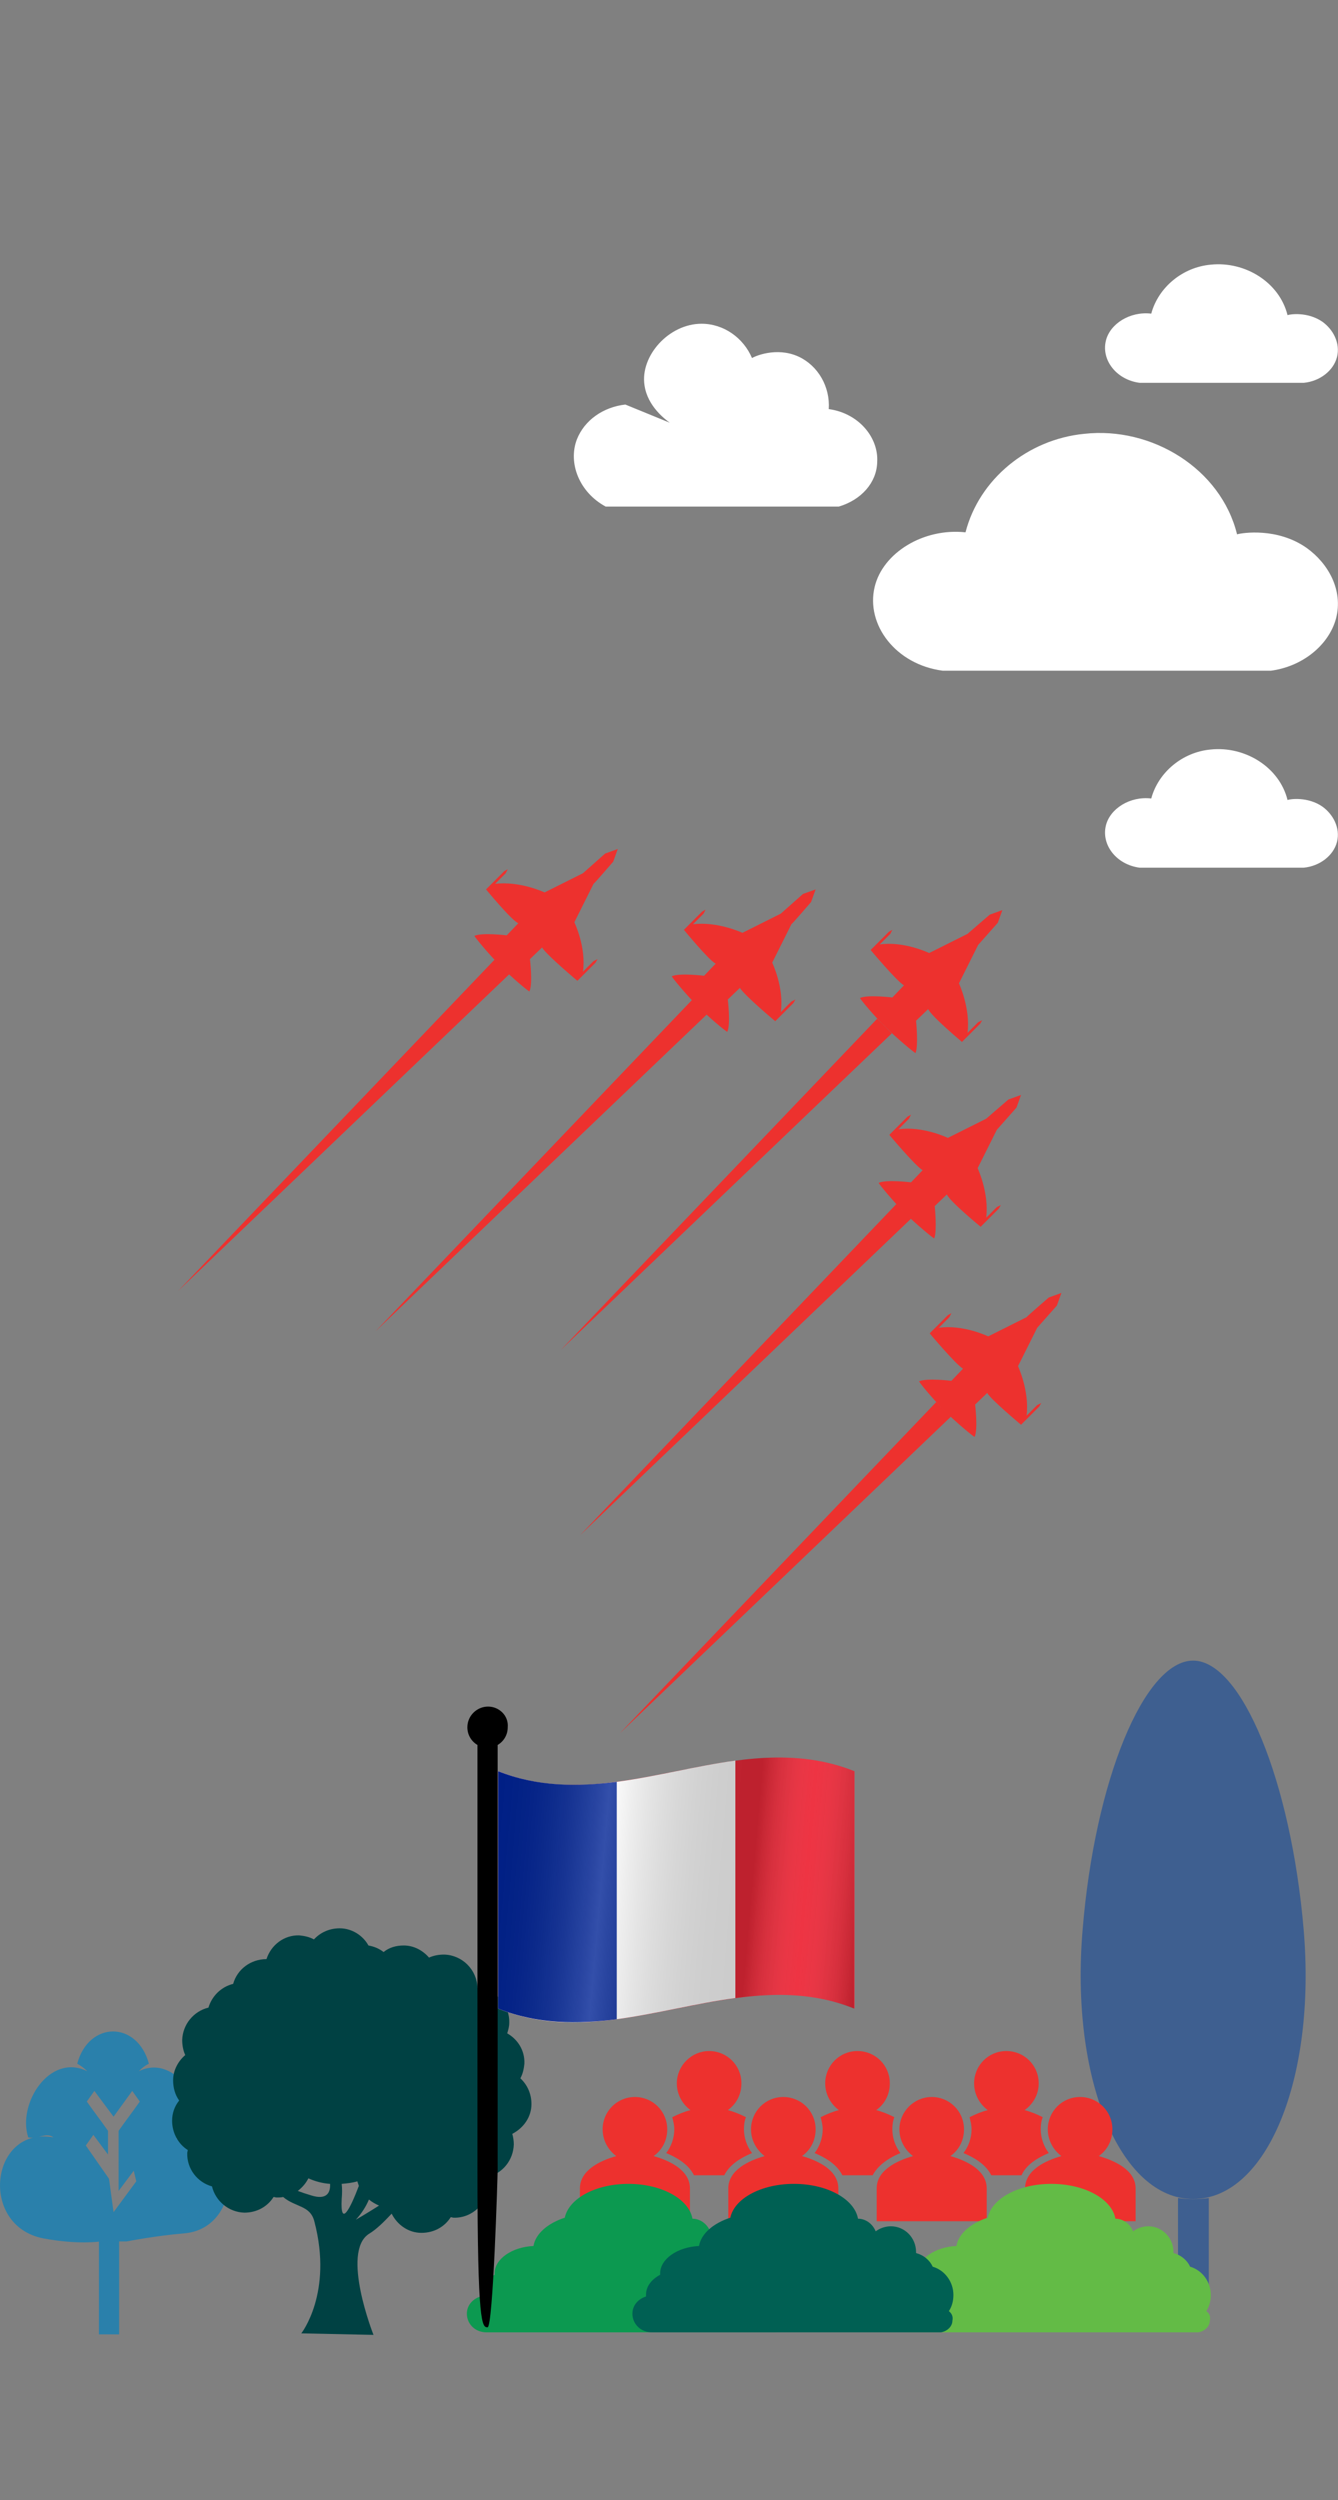 <?xml version="1.0" encoding="utf-8"?>
<!-- Generator: Adobe Illustrator 23.0.1, SVG Export Plug-In . SVG Version: 6.00 Build 0)  -->
<svg version="1.1" id="Layer_1" xmlns="http://www.w3.org/2000/svg" xmlns:xlink="http://www.w3.org/1999/xlink" x="0px" y="0px"
	 viewBox="0 0 265.1 495" style="enable-background:new 0 0 265.1 495;" xml:space="preserve">
<rect x="0" y="0" width="265.1" height="495" fill="#808080" stroke="none"/>
<style type="text/css">
	.st0{fill:#2A80AB;}
	.st1{fill:#004143;}
	.st2{fill:#3E5F90;}
	.st3{fill:#ED312E;}
	.st4{fill:#0C9950;}
	.st5{fill:#63BB46;}
	.st6{fill:#006053;}
	.st7{fill:#FFFFFF;}
	.st8{fill:#ED2939;}
	.st9{fill:#002395;}
	.st10{fill:url(#SVGID_1_);}
</style>
<g>
	<g>
		<path class="st0" d="M25.1,443.8c0,0,5.5-1.1,11.4-1.6c12-1,12-21-1.7-18.7c1.4-1.1,2.9,1.2,4.7,0.7c2.1-6.6-4.5-17.8-12-14.1
			c0.7-0.7,1.2-1.1,2-1.5c-2.3-8.5-11.9-8.5-14.2,0c0.7,0.4,1.4,0.9,2,1.5c-7.5-3.7-13.9,6.5-11.7,13.1c1.8,0.4,3.6-1.1,5,0
			c-12.5-2.3-14.9,17.5-2,20c7,1.3,11.2,0.6,11.4,0.6 M26.5,429.8l0.5,2.1l-4.5,6.1l-0.9-6.6l-4.6-6.6l1.5-2.1l2.9,3.9v-4.7
			c-1.4-2-2.8-3.8-4.2-5.8l1.5-2.1l3.8,5.1l3.7-5.1l1.5,2.1c-1.4,2-2.8,3.8-4.2,5.8c0,4.3,0,7.9,0,11.9L26.5,429.8z"/>
		<rect x="19.6" y="443.2" class="st0" width="4" height="19"/>
	</g>
	<path class="st1" d="M105.3,416.6c0-2-0.8-3.8-2.2-5.1c0.5-0.9,0.7-1.9,0.8-2.9c0.1-2.6-1.3-4.8-3.4-6c0.2-0.7,0.4-1.3,0.4-2.1
		c0.1-3.6-2.7-6.6-6.3-6.9c-0.1-3.6-3-6.5-6.6-6.6c-1.1,0-2.1,0.2-3,0.6c-1.2-1.4-3-2.4-5-2.4c-1.5,0-2.9,0.4-4,1.3
		c-0.9-0.7-1.9-1.1-3-1.3c-1.1-2-3.3-3.4-5.7-3.4c-2,0-3.8,0.8-5.1,2.2c-0.9-0.5-1.9-0.7-2.9-0.8c-3-0.1-5.6,1.9-6.5,4.7
		c-3.1,0-5.8,2-6.6,4.9c-2.4,0.6-4.2,2.4-4.9,4.7c-2.9,0.7-5.1,3.3-5.2,6.4c0,1.1,0.2,2.1,0.6,3c-1.4,1.2-2.4,3-2.4,5
		c0,1.5,0.4,2.9,1.2,4c-0.9,1.1-1.4,2.5-1.4,4c0,2.4,1.2,4.6,3.1,5.8c0,0.2-0.1,0.4-0.1,0.6c-0.1,3.1,2,5.8,4.9,6.6
		c0.7,2.9,3.3,5.1,6.4,5.2c2.5,0,4.6-1.2,5.8-3.1c0.2,0,0.4,0.1,0.6,0.1c0.4,0,0.9,0,1.3-0.1c2.5,2.1,5.4,1.6,6.2,4.9
		C66,454,59.7,462,59.7,462l14.3,0.3c0,0-6.5-16.4-0.9-20c1.5-0.9,3-2.4,4.5-4c1.1,2.2,3.3,3.8,5.9,3.8c2.5,0,4.6-1.2,5.8-3.1
		c0.2,0,0.4,0.1,0.6,0.1c3.7,0.1,6.8-2.9,6.9-6.6c0-0.5,0-1-0.1-1.5c2.9-0.7,5-3.3,5.1-6.4c0-0.7-0.1-1.4-0.3-2.1
		C103.8,421.3,105.3,419.1,105.3,416.6z M61.7,434.7c-1-0.3-1.9-0.6-2.7-0.9c0.9-0.7,1.6-1.5,2.1-2.5c1.3,0.6,2.8,1,4.3,1.1
		C65.5,434.3,64.6,435.6,61.7,434.7z M67.7,435.4c0.1-1.1,0.1-2.1,0-3c1.1-0.1,2.1-0.2,3.1-0.5c0.1,0.3,0.2,0.6,0.3,0.9
		C69.4,437.3,67.4,441.2,67.7,435.4z M70.5,439.5c1.2-1.3,2-2.6,2.6-4c0.6,0.5,1.3,0.9,2,1.2C72.6,438.3,70.5,439.5,70.5,439.5z"/>
	<g>
		<path class="st2" d="M233.4,435.2V454h6.1v-18.8C237.4,435.5,235.4,435.5,233.4,435.2z"/>
		<path class="st2" d="M258.3,382.1c-2.5-29.4-12.3-53.3-21.9-53.3c-9.7,0-19.5,23.8-21.9,53.3c-2.5,29.4,7.4,53.3,21.9,53.3
			C251,435.4,260.8,411.6,258.3,382.1z"/>
	</g>
	<path class="st3" d="M129.5,426.9c1.7-1.2,2.7-3.1,2.7-5.3c0-3.6-2.9-6.4-6.4-6.4c-3.6,0-6.4,2.9-6.4,6.4c0,2.2,1.1,4.1,2.7,5.3
		c-3.2,0.9-7.2,2.8-7.2,6.4v6.5h21.8v-6.5C136.7,429.7,132.7,427.8,129.5,426.9z"/>
	<path class="st3" d="M158.9,426.9c1.7-1.2,2.7-3.1,2.7-5.3c0-3.6-2.9-6.4-6.4-6.4c-3.6,0-6.4,2.9-6.4,6.4c0,2.2,1.1,4.1,2.7,5.3
		c-3.2,0.9-7.2,2.8-7.2,6.4v6.5h21.8v-6.5C166.1,429.7,162.1,427.8,158.9,426.9z"/>
	<path class="st3" d="M188.3,426.9c1.7-1.2,2.7-3.1,2.7-5.3c0-3.6-2.9-6.4-6.4-6.4s-6.4,2.9-6.4,6.4c0,2.2,1.1,4.1,2.7,5.3
		c-3.2,0.9-7.2,2.8-7.2,6.4v6.5h21.8v-6.5C195.5,429.7,191.5,427.8,188.3,426.9z"/>
	<path class="st3" d="M149,426.3c-1-1.3-1.6-3-1.6-4.7c0-0.8,0.1-1.7,0.4-2.4c-1.2-0.6-2.4-1.1-3.6-1.4c1.7-1.2,2.7-3.1,2.7-5.3
		c0-3.6-2.9-6.4-6.4-6.4s-6.4,2.9-6.4,6.4c0,2.2,1.1,4.1,2.7,5.3c-1.2,0.3-2.4,0.8-3.6,1.4c0.2,0.8,0.4,1.6,0.4,2.4
		c0,1.7-0.6,3.4-1.6,4.7c3.1,1.3,4.7,2.8,5.5,4.4h6C144.3,429.1,145.9,427.6,149,426.3z"/>
	<path class="st3" d="M178.4,426.3c-1-1.3-1.6-3-1.6-4.7c0-0.8,0.1-1.7,0.4-2.4c-1.2-0.6-2.4-1.1-3.6-1.4c1.7-1.2,2.7-3.1,2.7-5.3
		c0-3.6-2.9-6.4-6.4-6.4c-3.6,0-6.4,2.9-6.4,6.4c0,2.2,1.1,4.1,2.7,5.3c-1.2,0.3-2.4,0.8-3.6,1.4c0.2,0.8,0.4,1.6,0.4,2.4
		c0,1.7-0.6,3.4-1.6,4.7c3.1,1.3,4.7,2.8,5.5,4.4h6C173.7,429.2,175.3,427.6,178.4,426.3z"/>
	<path class="st3" d="M207.8,426.3c-1-1.3-1.6-3-1.6-4.7c0-0.8,0.1-1.7,0.4-2.4c-1.2-0.6-2.4-1.1-3.6-1.4c1.7-1.2,2.8-3.1,2.8-5.3
		c0-3.6-2.9-6.4-6.4-6.4c-3.6,0-6.4,2.9-6.4,6.4c0,2.2,1.1,4.1,2.7,5.3c-1.2,0.3-2.4,0.8-3.6,1.4c0.2,0.8,0.4,1.6,0.4,2.4
		c0,1.7-0.6,3.4-1.6,4.7c3.1,1.3,4.7,2.8,5.5,4.4h6C203.1,429.1,204.7,427.6,207.8,426.3z"/>
	<path class="st3" d="M217.7,426.9c1.7-1.2,2.7-3.1,2.7-5.3c0-3.6-2.9-6.4-6.4-6.4c-3.6,0-6.4,2.9-6.4,6.4c0,2.2,1.1,4.1,2.7,5.3
		c-3.2,0.9-7.2,2.8-7.2,6.4v6.5H225v-6.5C225,429.7,220.9,427.8,217.7,426.9z"/>
	<path class="st4" d="M155.2,457.6c0.6-0.9,0.9-2,0.9-3.2c0-2.6-1.7-4.9-4.1-5.6c-0.6-1.3-1.8-2.3-3.3-2.7c0-0.1,0-0.2,0-0.2
		c0-2.8-2.2-5.1-5-5.1c-1.1,0-2.2,0.4-3,1c-0.6-1.5-2-2.5-3.5-2.5c-0.1,0,0.1,0,0,0c-0.7-3.9-6.1-6.9-12.7-6.9
		c-6.5,0-11.8,2.9-12.6,6.7c-3.4,1.1-5.8,3.2-6.2,5.6c-4.3,0.2-7.7,2.6-7.7,5.4c0,0.1,0,0.2,0,0.3c-1.7,0.9-2.8,2.3-2.8,3.9
		c0,0.1,0,0.3,0,0.4c-1.6,0.5-2.7,1.8-2.7,3.4c0,2,1.6,3.7,3.9,3.7c0.1,0,0.4,0,0.4,0l0,0h56.8l0,0c1.3-0.2,2.3-1.2,2.3-2.3
		C156.1,458.6,155.8,458,155.2,457.6z"/>
	<path class="st5" d="M239,457.6c0.6-0.9,0.9-2,0.9-3.2c0-2.6-1.7-4.9-4.1-5.6c-0.6-1.3-1.8-2.3-3.3-2.7c0-0.1,0-0.2,0-0.2
		c0-2.8-2.2-5.1-5-5.1c-1.1,0-2.2,0.4-3,1c-0.6-1.5-2-2.5-3.5-2.5c-0.1,0,0.1,0,0,0c-0.7-3.9-6.1-6.9-12.7-6.9
		c-6.5,0-11.8,2.9-12.6,6.7c-3.4,1.1-5.8,3.2-6.2,5.6c-4.3,0.2-7.7,2.6-7.7,5.4c0,0.1,0,0.2,0,0.3c-1.7,0.9-2.8,2.3-2.8,3.9
		c0,0.1,0,0.3,0,0.4c-1.6,0.5-2.7,1.8-2.7,3.4c0,2,1.6,3.7,3.9,3.7c0.1,0,0.4,0,0.4,0l0,0h56.8l0,0c1.3-0.2,2.3-1.2,2.3-2.3
		C239.9,458.6,239.6,458,239,457.6z"/>
	<path class="st6" d="M188,457.6c0.6-0.9,0.9-2,0.9-3.2c0-2.6-1.7-4.9-4.1-5.6c-0.6-1.3-1.8-2.3-3.3-2.7c0-0.1,0-0.2,0-0.2
		c0-2.8-2.2-5.1-5-5.1c-1.1,0-2.2,0.4-3,1c-0.6-1.5-2-2.5-3.5-2.5c-0.1,0,0.1,0,0,0c-0.7-3.9-6.1-6.9-12.7-6.9
		c-6.5,0-11.8,2.9-12.6,6.7c-3.4,1.1-5.8,3.2-6.2,5.6c-4.3,0.2-7.7,2.6-7.7,5.4c0,0.1,0,0.2,0,0.3c-1.7,0.9-2.8,2.3-2.8,3.9
		c0,0.1,0,0.3,0,0.4c-1.6,0.5-2.7,1.8-2.7,3.4c0,2,1.6,3.7,3.9,3.7c0.1,0,0.4,0,0.4,0l0,0h56.8l0,0c1.3-0.2,2.3-1.2,2.3-2.3
		C188.9,458.6,188.5,458,188,457.6z"/>
	<g>
		<path class="st3" d="M190.6,206.3l3.6-3.6l0.4-0.7l-0.8,0.4l-2.1,2.1c0.6-4.9-1.7-9.8-1.7-9.8l3.8-7.6c0.1-0.1,3.9-4.4,3.9-4.4
			l0.9-2.5l-2.5,0.9c0,0-4.3,3.7-4.4,3.8l-7.6,3.8c0,0-5-2.4-9.8-1.7l2.1-2.1l0.4-0.8l-0.7,0.4l-3.6,3.6c0,0,5.1,6.1,6.6,7
			c0,0-2.3,2.4-2.3,2.4s-4.9-0.6-6.4,0.1c0,0.2,2.9,3.7,5.1,5.8c2.1,2.1,5.7,5.1,5.9,5.1c0.6-1.5,0.1-6.4,0.1-6.4s2.4-2.3,2.4-2.3
			C184.5,201.2,190.6,206.3,190.6,206.3z"/>
		<path class="st3" d="M194.3,242.9l3.6-3.6l0.4-0.7l-0.8,0.4l-2.1,2.1c0.6-4.9-1.7-9.8-1.7-9.8l3.8-7.6c0.1-0.1,3.9-4.4,3.9-4.4
			l0.9-2.5l-2.5,0.9c0,0-4.3,3.7-4.4,3.8l-7.6,3.8c0,0-5-2.4-9.8-1.7l2.1-2.1l0.4-0.8l-0.7,0.4l-3.6,3.6c0,0,5.1,6.1,6.6,7
			c0,0-2.3,2.4-2.3,2.4s-4.9-0.6-6.4,0.1c0,0.2,2.9,3.7,5.1,5.9c2.1,2.1,5.7,5.1,5.9,5.1c0.6-1.5,0.1-6.4,0.1-6.4s2.4-2.3,2.4-2.3
			C188.2,237.9,194.3,242.9,194.3,242.9z"/>
		<path class="st3" d="M202.3,282.1l3.6-3.6l0.4-0.7l-0.8,0.4l-2.1,2.1c0.6-4.9-1.7-9.8-1.7-9.8l3.8-7.6c0.1-0.1,3.9-4.4,3.9-4.4
			l0.9-2.5l-2.5,0.9c0,0-4.3,3.7-4.4,3.9l-7.6,3.8c0,0-5-2.4-9.8-1.7l2.1-2.1l0.4-0.8l-0.7,0.4l-3.6,3.6c0,0,5.1,6.1,6.6,7
			c0,0-2.3,2.4-2.3,2.4s-4.9-0.6-6.4,0.1c0,0.2,2.9,3.7,5.1,5.9c2.1,2.1,5.7,5.1,5.9,5.1c0.7-1.5,0.1-6.4,0.1-6.4s2.4-2.3,2.4-2.3
			C196.2,277,202.3,282.1,202.3,282.1z"/>
		<path class="st3" d="M135.5,184.1l3.6-3.6l0.7-0.4l-0.4,0.8l-2.1,2.1c4.9-0.6,9.8,1.7,9.8,1.7l7.6-3.8c0.1-0.1,4.4-3.9,4.4-3.9
			l2.5-0.9l-0.9,2.5c0,0-3.7,4.3-3.9,4.4l-3.8,7.6c0,0,2.4,5,1.7,9.8l2.1-2.1l0.8-0.4l-0.4,0.7l-3.6,3.6c0,0-6.1-5.1-7-6.6
			c0,0-2.4,2.3-2.4,2.3s0.6,4.9-0.1,6.4c-0.2,0-3.7-2.9-5.9-5.1c-2.1-2.1-5.1-5.7-5.1-5.9c1.5-0.7,6.4-0.1,6.4-0.1s2.3-2.4,2.3-2.4
			C140.5,190.2,135.5,184.1,135.5,184.1z"/>
		<path class="st3" d="M96.3,176.1l3.6-3.6l0.7-0.4l-0.4,0.8l-2.1,2.1c4.9-0.6,9.8,1.7,9.8,1.7l7.6-3.8c0.1-0.1,4.4-3.9,4.4-3.9
			l2.5-0.9l-0.9,2.5c0,0-3.7,4.3-3.9,4.4l-3.8,7.6c0,0,2.4,5,1.7,9.8l2.1-2.1l0.8-0.4l-0.4,0.7l-3.6,3.6c0,0-6.1-5.1-7-6.6
			c0,0-2.4,2.3-2.4,2.3s0.6,4.9-0.1,6.4c-0.2,0-3.7-2.9-5.8-5.1c-2.1-2.1-5.1-5.7-5.1-5.9c1.5-0.7,6.4-0.1,6.4-0.1s2.3-2.4,2.3-2.4
			C101.4,182.3,96.3,176.1,96.3,176.1z"/>
		<polygon class="st3" points="176.7,204.6 111.1,267.3 173.8,201.7 		"/>
		<polygon class="st3" points="180.5,241.3 114.9,304 177.6,238.4 		"/>
		<polygon class="st3" points="188.4,280.5 122.8,343.2 185.5,277.6 		"/>
		<polygon class="st3" points="100.9,192.9 35.3,255.6 98,190 		"/>
		<polygon class="st3" points="140,200.9 74.4,263.6 137.1,198 		"/>
	</g>
	<g>
		<polygon class="st7" points="105.9,197.5 105.9,197.5 105.9,197.5 		"/>
		<path class="st7" d="M264.7,122.5c1.5-5.7-1.6-11-5.8-14c-5.8-4.1-12.8-3-13.8-2.7c-3.2-13-16.9-21.4-30.3-19.9
			c-11.2,1.1-20.8,9-23.5,19.5c-8.4-0.9-16.4,4.1-18,10.8c-1.8,7.5,4.2,15.4,13.5,16.6c21.7,0,43.3,0,65,0
			C257.9,132,263.2,127.9,264.7,122.5z"/>
		<path class="st7" d="M139,64.1c-6.5,0-12.2,6.4-11.3,12.2c0.6,4.2,4.2,6.8,5,7.4l-8.8-3.6c-4.4,0.5-8.1,3.1-9.6,6.9
			c-1.8,4.7,0.5,10.5,5.7,13.3h46.2c4.4-1.3,7.5-4.7,7.6-8.8c0.3-4.9-3.7-9.7-9.6-10.5c0.3-4.4-2.1-8.6-6-10.4c-4.4-2-8.8,0-9.2,0.3
			C147.3,66.9,143.4,64.1,139,64.1z"/>
		<path class="st7" d="M264.9,70.7c0.7-2.8-0.8-5.5-2.9-7c-2.9-2-6.4-1.5-6.9-1.3c-1.6-6.5-8.4-10.7-15.2-10
			c-5.6,0.5-10.4,4.5-11.8,9.7c-4.2-0.5-8.2,2-9,5.4c-0.9,3.8,2.1,7.7,6.7,8.3c10.9,0,21.6,0,32.5,0
			C261.5,75.5,264.2,73.4,264.9,70.7z"/>
		<path class="st7" d="M264.9,166.7c0.7-2.8-0.8-5.5-2.9-7c-2.9-2-6.4-1.5-6.9-1.3c-1.6-6.5-8.4-10.7-15.2-10
			c-5.6,0.5-10.4,4.5-11.8,9.7c-4.2-0.5-8.2,2-9,5.4c-0.9,3.8,2.1,7.7,6.7,8.3c10.9,0,21.6,0,32.5,0
			C261.5,171.5,264.2,169.4,264.9,166.7z"/>
	</g>
	<g>
		<defs>
			<path id="XMLID_12_" d="M96.7,337.9c-2.2,0-4.1,1.8-4.1,4.1c0,1.5,0.8,2.8,2,3.5v84.1c0,30.7,0.9,31.2,2,31.2
				c1.1,0,2-30.1,2-31.2v-84.1c1.2-0.7,2-2,2-3.5C100.8,339.7,98.9,337.9,96.7,337.9z"/>
		</defs>
		<use xlink:href="#XMLID_12_"  style="overflow:visible;"/>
		<clipPath id="XMLID_2_">
			<use xlink:href="#XMLID_12_"  style="overflow:visible;"/>
		</clipPath>
	</g>
	<g>
		<g>
			<path id="_x33__1_" class="st8" d="M98.7,350.7c23.5,9.4,47-9.4,70.6,0c0,15.7,0,31.4,0,47c-23.5-9.4-47,9.4-70.6,0
				C98.7,382,98.7,366.4,98.7,350.7z"/>
			<path id="_x32__1_" class="st7" d="M98.7,350.7c15.7,6.3,31.4,0,47-2.1c0,15.7,0,31.4,0,47c-15.7,2.1-31.4,8.4-47,2.1
				C98.7,382,98.7,366.4,98.7,350.7z"/>
			<path id="_x31__2_" class="st9" d="M98.7,350.7c7.8,3.1,15.7,3.1,23.5,2.1c0,15.7,0,31.4,0,47c-7.8,1-15.7,1-23.5-2.1
				C98.7,382,98.7,366.4,98.7,350.7z"/>
		</g>
		<linearGradient id="SVGID_1_" gradientUnits="userSpaceOnUse" x1="96.892" y1="370.964" x2="170.992" y2="377.447">
			<stop  offset="0" style="stop-color:#000000;stop-opacity:0.1"/>
			<stop  offset="2.732152e-02" style="stop-color:#060606;stop-opacity:0.109"/>
			<stop  offset="6.511138e-02" style="stop-color:#181818;stop-opacity:0.122"/>
			<stop  offset="0.109" style="stop-color:#363636;stop-opacity:0.136"/>
			<stop  offset="0.158" style="stop-color:#5F5F5F;stop-opacity:0.152"/>
			<stop  offset="0.21" style="stop-color:#939393;stop-opacity:0.17"/>
			<stop  offset="0.265" style="stop-color:#D2D2D2;stop-opacity:0.188"/>
			<stop  offset="0.3" style="stop-color:#FFFFFF;stop-opacity:0.2"/>
			<stop  offset="0.325" style="stop-color:#DADADA;stop-opacity:0.2"/>
			<stop  offset="0.364" style="stop-color:#A7A7A7;stop-opacity:0.2"/>
			<stop  offset="0.405" style="stop-color:#7B7B7B;stop-opacity:0.2"/>
			<stop  offset="0.447" style="stop-color:#555555;stop-opacity:0.2"/>
			<stop  offset="0.49" style="stop-color:#363636;stop-opacity:0.2"/>
			<stop  offset="0.535" style="stop-color:#1E1E1E;stop-opacity:0.2"/>
			<stop  offset="0.583" style="stop-color:#0D0D0D;stop-opacity:0.2"/>
			<stop  offset="0.635" style="stop-color:#030303;stop-opacity:0.2"/>
			<stop  offset="0.7" style="stop-color:#000000;stop-opacity:0.2"/>
			<stop  offset="0.843" style="stop-color:#FFFFFF;stop-opacity:5.000000e-02"/>
			<stop  offset="0.996" style="stop-color:#000000;stop-opacity:0.2"/>
		</linearGradient>
		<path class="st10" d="M169.2,397.7c-23.5-9.4-47,9.4-70.6,0c0-15.7,0-31.4,0-47c23.5,9.4,47-9.4,70.6,0
			C169.2,366.4,169.2,382,169.2,397.7z"/>
	</g>
</g>
</svg>
